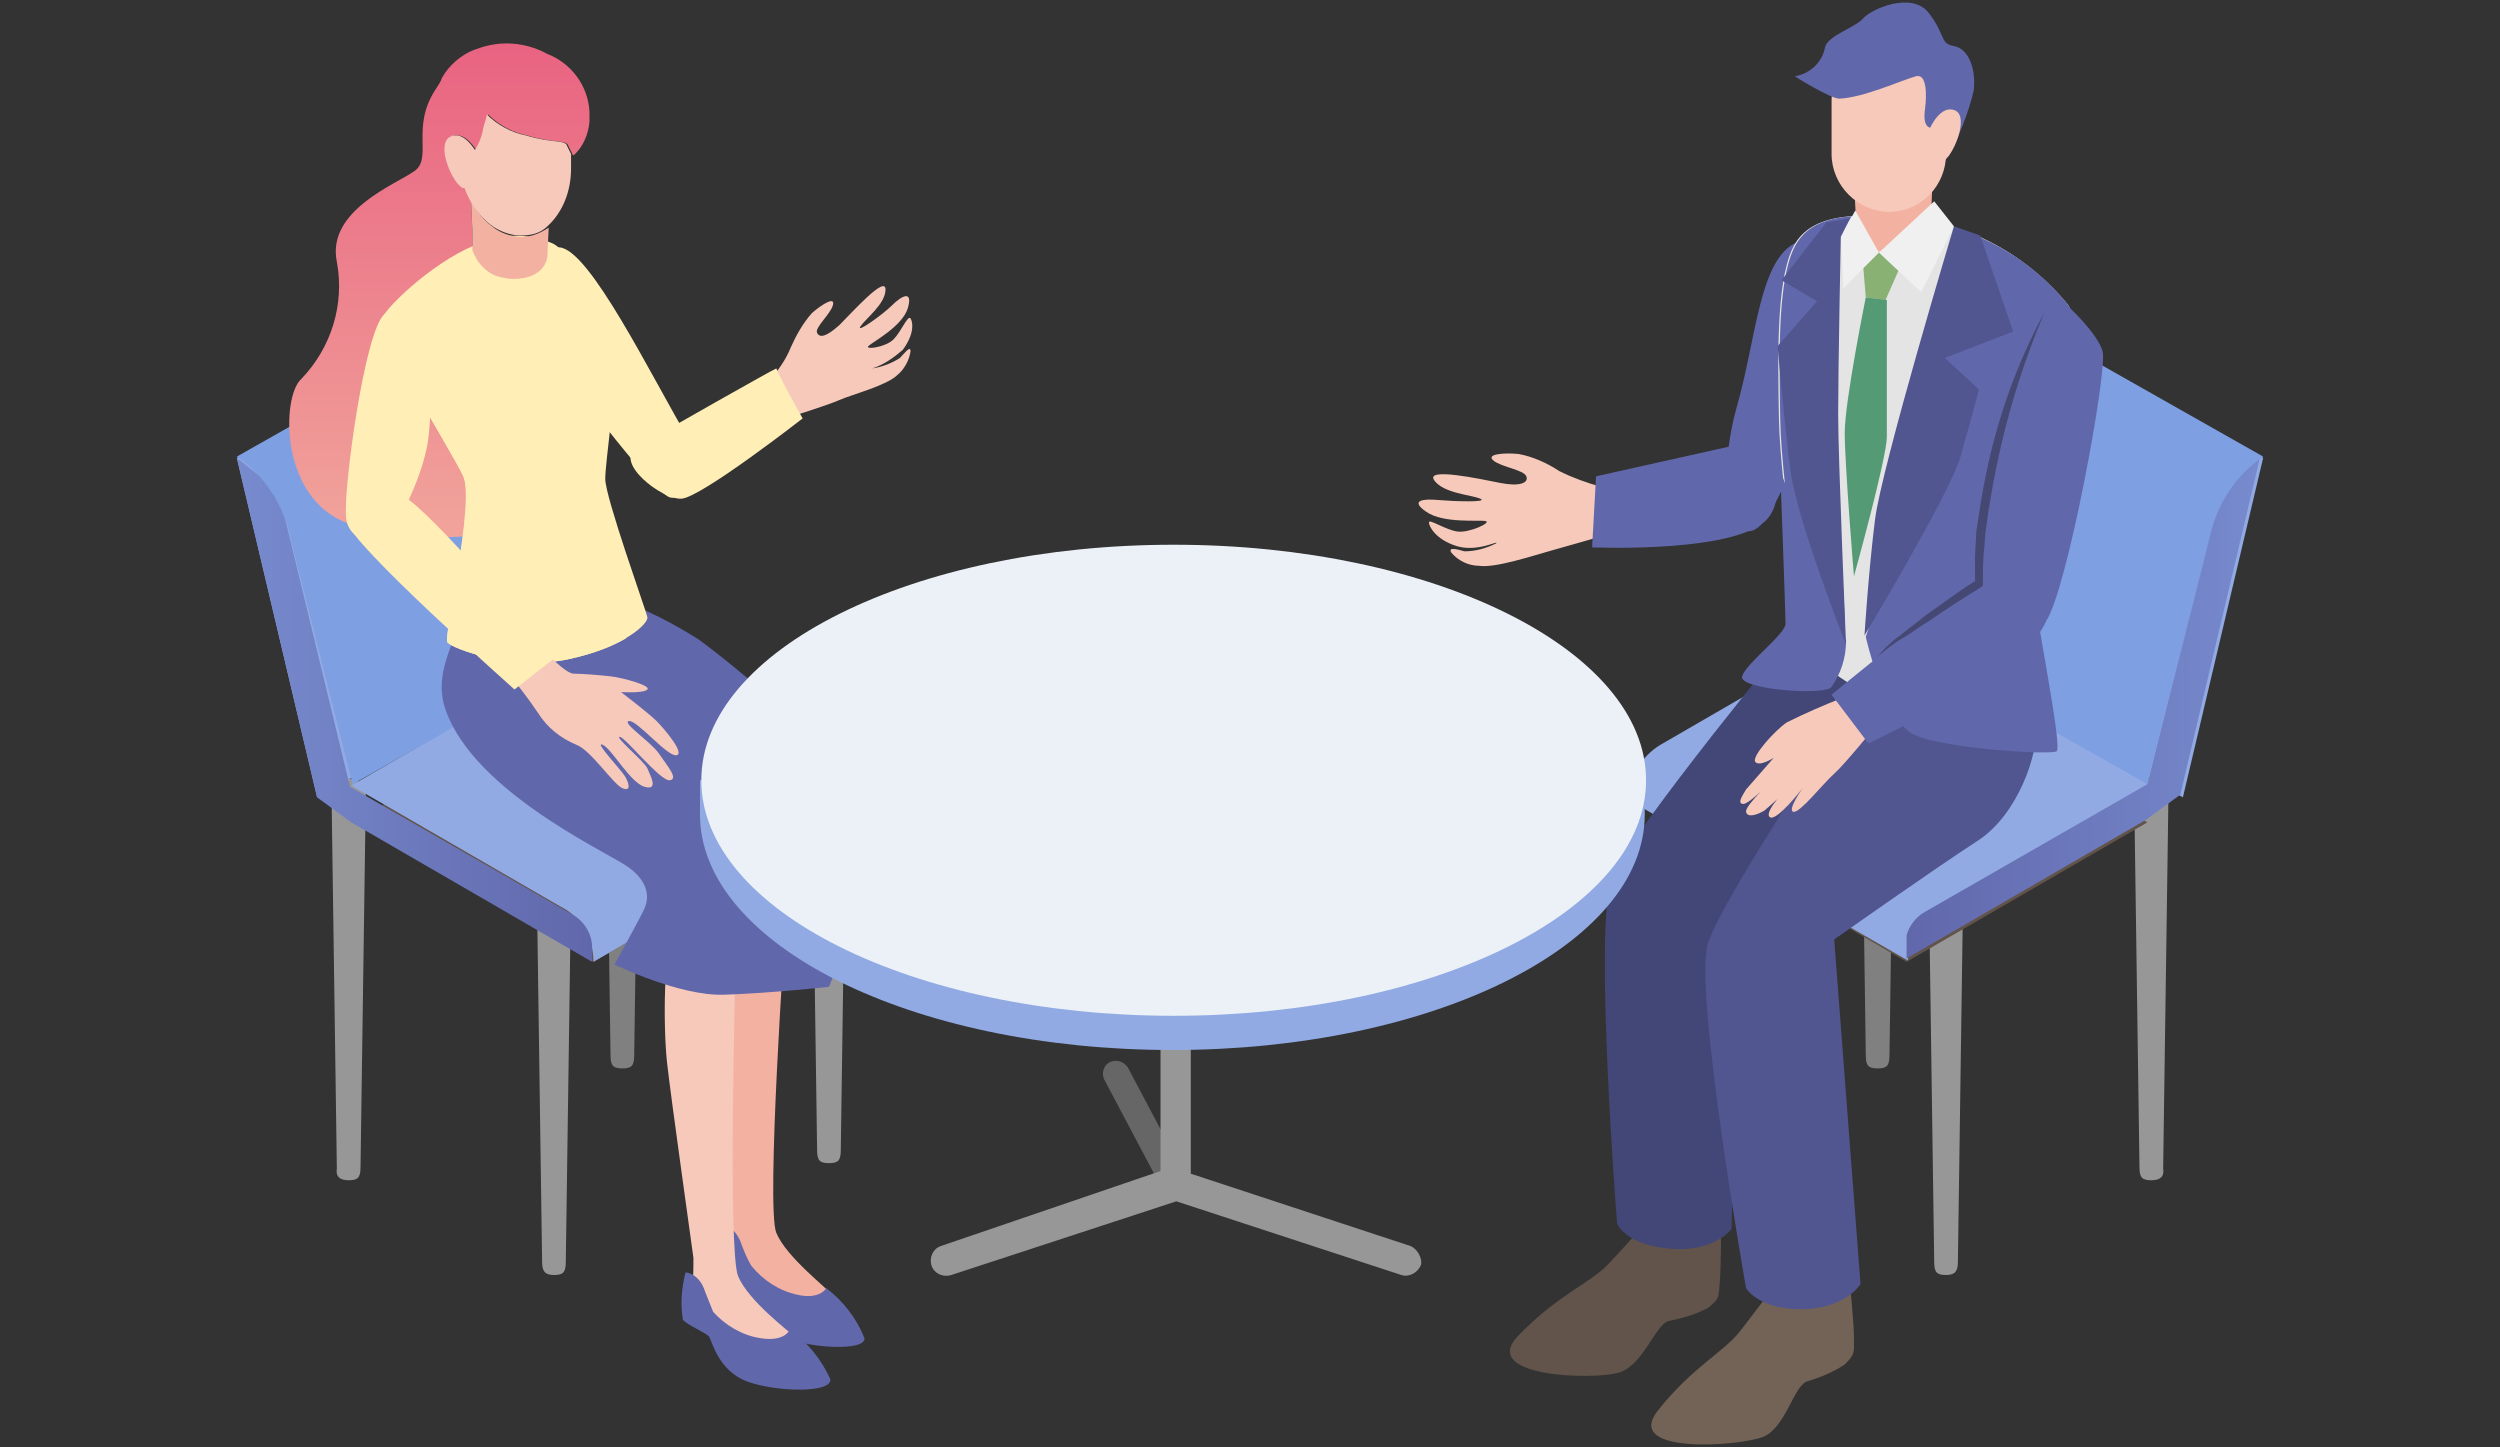 <?xml version="1.0" encoding="utf-8"?>
<!-- Generator: Adobe Illustrator 24.0.3, SVG Export Plug-In . SVG Version: 6.00 Build 0)  -->
<svg version="1.1" id="レイヤー_1" xmlns="http://www.w3.org/2000/svg" xmlns:xlink="http://www.w3.org/1999/xlink" x="0px"
	 y="0px" viewBox="0 0 190 110" style="enable-background:new 0 0 190 110;" xml:space="preserve">
<rect x="0" y="0" width="190" height="110" fill="#333333" stroke="none"/>
<style type="text/css">
	.st0{fill:none;}
	.st1{fill:#666666;}
	.st2{fill:#979797;}
	.st3{fill:#808080;}
	.st4{fill:#91AAE3;}
	.st5{fill:#62544A;}
	.st6{clip-path:url(#SVGID_2_);}
	.st7{fill:url(#SVGID_3_);}
	.st8{fill:#7F9FE3;}
	.st9{clip-path:url(#SVGID_5_);}
	.st10{fill:url(#SVGID_6_);}
	.st11{fill:#736357;}
	.st12{fill:#6167AB;}
	.st13{fill:#F6C9BA;}
	.st14{fill:#424777;}
	.st15{fill:#515590;}
	.st16{fill:#E4E4E4;}
	.st17{fill:#89B173;}
	.st18{fill:#539A75;}
	.st19{clip-path:url(#SVGID_8_);}
	.st20{fill:#F3B2A1;}
	.st21{fill:#F0F0F0;}
	.st22{fill:#444872;}
	.st23{clip-path:url(#SVGID_10_);}
	.st24{fill:url(#SVGID_11_);}
	.st25{fill:#FFEEB6;}
	.st26{clip-path:url(#SVGID_13_);}
	.st27{fill:#ECF1F8;}
</style>
<title>アセット 4</title>
<g>
	<g id="レイヤー_2_1_">
		<g id="レイヤー_1-2">
			<rect class="st0" width="190" height="110"/>
			<g>
				<g>
					<g>
						<g>
							<path class="st1" d="M89.3,91c-0.4,0-0.7-0.2-0.9-0.5l-4.5-8.5c-0.2-0.5,0-1.1,0.5-1.3c0.5-0.2,1,0,1.3,0.4l4.5,8.5
								c0.3,0.5,0.1,1.1-0.4,1.3C89.6,90.9,89.4,91,89.3,91"/>
							<path class="st2" d="M107.2,94.7l-16.7-5.5V62.1c0-0.6-0.5-1.2-1.1-1.2c-0.6,0-1.2,0.5-1.2,1.1c0,0,0,0,0,0.1V89l-16.7,5.7
								c-0.6,0.2-0.9,0.9-0.7,1.5c0.2,0.6,0.9,0.9,1.5,0.7l17.1-5.6l17.1,5.6c0.6,0.2,1.3-0.2,1.5-0.8
								C108.1,95.6,107.7,94.9,107.2,94.7"/>
							<path class="st2" d="M26.5,89.7c0.7,0,0.9-0.2,0.9-1l0.4-28.2c0-0.7-0.5-1.3-1.3-1.3s-1.3,0.5-1.3,1.3c0,0,0,0,0,0.1
								l0.4,28.2C25.5,89.4,25.8,89.7,26.5,89.7"/>
							<path class="st2" d="M42.1,96.9c0.7,0,0.9-0.2,0.9-1l0.4-28.2c0-0.7-0.6-1.3-1.3-1.3c-0.7,0-1.2,0.6-1.3,1.3l0.4,28.2
								C41.2,96.6,41.4,96.9,42.1,96.9"/>
							<path class="st3" d="M47.3,81.2c0.7,0,0.9-0.2,0.9-1L48.6,52c0-0.7-0.6-1.3-1.3-1.3c-0.7,0-1.3,0.6-1.3,1.3c0,0,0,0,0,0
								l0.4,28.2C46.4,81,46.6,81.2,47.3,81.2"/>
							<path class="st2" d="M63,88.4c0.7,0,0.9-0.2,0.9-1l0.4-28.2c0-0.7-0.6-1.3-1.3-1.3c-0.7,0-1.3,0.6-1.3,1.3c0,0,0,0,0,0
								l0.4,28.2C62.1,88.2,62.3,88.4,63,88.4"/>
							<polygon class="st4" points="24.1,60.6 45.4,48.5 39.2,22.7 18,34.8 							"/>
							<polygon class="st5" points="26.8,62.5 45.1,73.1 66.2,60.8 47.9,50.3 							"/>
							<path class="st4" d="M47.9,47.4l15.9,9.2c1.5,0.9,2.4,2.5,2.5,4.2L45.1,73.1c0-1.8-0.9-3.4-2.5-4.2l-15.9-9.2L47.9,47.4z"/>
						</g>
					</g>
					<g>
						<defs>
							<path id="SVGID_1_" d="M24.1,60.6l2.6,1.9l18.3,10.6v-1.1c0-1-0.6-2-1.5-2.5l-16.9-9.7l-5.4-22.3c0-0.2-0.2-0.3-0.3-0.4
								L18,34.8L24.1,60.6z"/>
						</defs>
						<clipPath id="SVGID_2_">
							<use xlink:href="#SVGID_1_"  style="overflow:visible;"/>
						</clipPath>
						<g class="st6">
							
								<linearGradient id="SVGID_3_" gradientUnits="userSpaceOnUse" x1="-237.369" y1="54.687" x2="-236.945" y2="54.687" gradientTransform="matrix(-63.88 0 0 63.88 -15118.043 -3439.463)">
								<stop  offset="0" style="stop-color:#6167AB"/>
								<stop  offset="1" style="stop-color:#778BCE"/>
							</linearGradient>
							<rect x="18" y="34.8" class="st7" width="27.1" height="38.3"/>
						</g>
					</g>
					<g>
						<g>
							<path class="st8" d="M39.2,22.7L39.2,22.7c2.1,1.5,3.6,3.7,4.1,6.3L48,47.6l-21.2,12L22.1,41c-0.5-2.5-1.9-4.8-4.1-6.3
								L39.2,22.7z"/>
							<path class="st2" d="M163.5,89.7c-0.7,0-0.9-0.2-0.9-1l-0.4-28.2c0-0.7,0.5-1.3,1.3-1.3c0.7,0,1.3,0.5,1.3,1.3c0,0,0,0,0,0.1
								l-0.4,28.2C164.5,89.4,164.2,89.7,163.5,89.7"/>
							<path class="st2" d="M147.9,96.9c-0.7,0-0.9-0.2-0.9-1l-0.4-28.2c0-0.7,0.6-1.3,1.3-1.3c0.7,0,1.2,0.6,1.3,1.3l-0.4,28.2
								C148.8,96.6,148.6,96.9,147.9,96.9"/>
							<path class="st3" d="M142.7,81.2c-0.7,0-0.9-0.2-0.9-1L141.4,52c0-0.7,0.6-1.3,1.3-1.3c0.7,0,1.3,0.6,1.3,1.3l-0.4,28.2
								C143.6,81,143.4,81.2,142.7,81.2"/>
							<path class="st2" d="M127,88.4c-0.7,0-0.9-0.2-0.9-1l-0.4-28.2c0-0.7,0.6-1.3,1.3-1.3c0.7,0,1.3,0.6,1.3,1.3l-0.4,28.2
								C127.9,88.2,127.7,88.4,127,88.4"/>
							<polygon class="st4" points="165.9,60.6 144.6,48.5 150.8,22.7 172,34.8 							"/>
							<polygon class="st5" points="163.2,62.5 144.9,73.1 123.8,60.8 142.1,50.3 							"/>
							<path class="st4" d="M142.1,47.4l-15.9,9.2c-1.5,0.9-2.4,2.5-2.4,4.2l21.2,12.2c0-1.8,0.9-3.4,2.4-4.2l15.9-9.2L142.1,47.4z"
								/>
						</g>
					</g>
					<g>
						<defs>
							<path id="SVGID_4_" d="M168.9,36.9c-0.2,0.1-0.3,0.3-0.3,0.4l-5.4,22.3l-16.9,9.7c-0.9,0.5-1.5,1.5-1.5,2.5v1.1l18.3-10.6
								l2.6-1.9l6.1-25.8L168.9,36.9z"/>
						</defs>
						<clipPath id="SVGID_5_">
							<use xlink:href="#SVGID_4_"  style="overflow:visible;"/>
						</clipPath>
						<g class="st9">
							
								<linearGradient id="SVGID_6_" gradientUnits="userSpaceOnUse" x1="-232.753" y1="54.687" x2="-232.329" y2="54.687" gradientTransform="matrix(63.88 0 0 63.88 15013.186 -3439.463)">
								<stop  offset="0" style="stop-color:#6167AB"/>
								<stop  offset="1" style="stop-color:#778BCE"/>
							</linearGradient>
							<rect x="144.9" y="34.8" class="st10" width="27.1" height="38.3"/>
						</g>
					</g>
					<g>
						<g>
							<path class="st8" d="M150.8,22.7L150.8,22.7c-2.1,1.5-3.6,3.7-4.1,6.3L142,47.6l21.2,12l4.7-18.6c0.5-2.5,1.9-4.8,4.1-6.3
								L150.8,22.7z"/>
							<path class="st5" d="M130.8,93.4c0,0,0,3-0.1,4.1s0,1.2-0.9,1.9c-0.9,0.5-2,0.8-3,1c-1,0.3-1.9,3.3-3.7,3.9
								s-10.8,0.4-7.7-2.8s5.4-3.9,6.9-5.5s2.9-3.2,2.9-3.2L130.8,93.4z"/>
							<path class="st11" d="M140.6,97.6c0,0,0.3,3,0.3,4.1s0.1,1.2-0.7,2c-0.9,0.6-1.9,1-2.9,1.3c-1,0.4-1.6,3.5-3.3,4.2
								s-10.7,1.4-8-2c2.7-3.4,5-4.4,6.3-6.1s2.6-3.4,2.6-3.4L140.6,97.6z"/>
							<path class="st12" d="M132,30.9c1.5-5.2,1.7-11.3,4.6-12.5s4.1,1.5,4.1,3.4s-4.6,15.4-6.7,17.9S130.2,37.4,132,30.9"/>
							<path class="st13" d="M121.7,37c-1.1-0.3-2.2-0.7-3.2-1.2c-0.9-0.6-2-1.1-3.1-1.3c-1.1-0.1-2.5,0-1.9,0.5s2.3,0.7,2.5,1.2
								s-0.5,0.8-2,0.5s-5.7-1.2-5-0.2s2.8,1.1,3.5,1.4s-2.1,0.2-3.2,0.1s-2.2,0-0.9,0.9s4,0.6,4.5,0.7s-1.2,0.9-2.1,0.8
								s-2.2-1-2.2-0.7s0.5,1.3,2.1,1.8s3.3-0.5,3-0.2c-0.8,0.4-1.6,0.6-2.4,0.6c-0.4-0.1-1.3-0.4-1,0.1c0.5,0.6,1.3,1,2.1,1
								c1.2,0.2,4.2-0.8,5.3-1.1s4.2-1.2,4.2-1.2L121.7,37z"/>
							<path class="st14" d="M148.9,52.9c0,1.7-1.9,6.2-5.2,7.9s-11.6,6.4-11.6,6.4l-0.5,26.2c0,0-1.3,1.8-4.7,1.5s-4-1.9-4-1.9
								s-1.8-22.8-0.4-26.3s14.3-19.1,14.3-19.1L148.9,52.9z"/>
							<path class="st15" d="M154.7,55.5c0.2,1.7-1.3,6.4-4.4,8.4s-10.9,7.5-10.9,7.5l2,26.2c0,0-1.2,1.9-4.5,1.9s-4.2-1.6-4.2-1.6
								s-4-22.6-2.9-26.2s12.4-20.3,12.4-20.3L154.7,55.5z"/>
							<path class="st16" d="M144.4,16.5c5,0.3,9.6,2.8,12.8,6.7c1.1,1.7-0.9,10.9-1.8,14.2S153.7,54,153.7,54
								c-2.9,0.3-5.8,0.3-8.7-0.1c-3.5-0.6-7.7-4.4-7.7-4.4s-2-12.3-2.1-17.6s-0.2-11.2,1.3-13.5S141.5,16.3,144.4,16.5"/>
							<polygon class="st17" points="141.5,19 144.8,19.4 143.3,22.8 141.8,22.6 							"/>
							<path class="st18" d="M141.8,22.6l1.6,0.2c0,0,0,8.8,0,10.4s-2.5,10.6-2.5,10.6s-0.7-8.5-0.7-10.9S141.8,22.6,141.8,22.6"/>
						</g>
					</g>
					<g>
						<defs>
							<path id="SVGID_7_" d="M136.6,18.4c-1.5,2.3-1.4,8.1-1.3,13.5s2.1,17.6,2.1,17.6s4.1,3.9,7.7,4.4c2.9,0.3,5.8,0.3,8.7,0.1
								c0,0,0.6-13.4,1.6-16.6s2.9-12.5,1.8-14.2c-3.1-3.9-7.8-6.3-12.8-6.7c-0.8,0-1.7-0.1-2.5-0.1
								C139.8,16.4,137.7,16.7,136.6,18.4"/>
						</defs>
						<clipPath id="SVGID_8_">
							<use xlink:href="#SVGID_7_"  style="overflow:visible;"/>
						</clipPath>
						<g class="st19">
							<path class="st12" d="M150.1,14.8c-1.6,4.5-2.5,9.2-2.6,14c0,7.1-2.5,25.1-2.5,25.1l7.7,1.6l7.2-3.5L159,24.3l-5.8-9.1
								L150.1,14.8z"/>
							<path class="st12" d="M141,16c0,0-1.1,1.7-1.1,1.9c-1.5,6,0.3,26.7,0.3,29.4c0,3.1-2.7,1.8-2.7,1.8l-4.4-11l-3.1-16.3
								l6.2-7.2L141,16z"/>
						</g>
					</g>
					<g>
						<g>
							<path class="st12" d="M157.1,23.2c0,0,2.3,2.1,2.7,3.5s-2.7,18.2-4.3,20.5s-4,1.3-4.8-0.5s0.7-13.4,2.5-17.5
								S154.9,23,157.1,23.2"/>
							<path class="st12" d="M141.8,48.4c0,0,1.4,6.3,3.6,7.4s10.4,1.6,10.9,1.3s-1.8-11.2-1.8-13.1s-2.2-9-2.2-9h-6.1L141.8,48.4z"
								/>
							<path class="st12" d="M140.3,48.7c0,1.3-0.4,2.5-1.1,3.5c-0.5,0.7-7.1,0.2-6.8-0.8s3.3-3.2,3.3-4s-0.4-11.6-0.4-11.6
								L140.3,48.7z"/>
							<path class="st20" d="M140.9,13.8l0.2,3.7c0,0,0.1,1.7,2.6,1.7c1.4,0,2.7-0.9,3.1-2.2l0-1.5l0.1-2.5L140.9,13.8z"/>
							<path class="st12" d="M134.5,39.2c-1.9,2.9-13.5,2.4-13.5,2.4l0.3-5.4l11.2-2.5C132.5,33.8,136.3,36.6,134.5,39.2"/>
							<path class="st13" d="M143.6,16.1L143.6,16.1c-2.4,0-4.4-2-4.4-4.4c0,0,0,0,0,0v-4c0-2.4,2-4.3,4.4-4.3
								c2.4,0,4.3,1.9,4.3,4.3v4C147.9,14.1,146,16.1,143.6,16.1C143.6,16.1,143.6,16.1,143.6,16.1"/>
							<path class="st12" d="M146.7,9.7c0,0-0.6,0-0.4-1.4c0,0,0.4-2.8-0.7-2.5s-3.9,1.6-5.8,1.7c-0.7,0-3.4-1.7-3.4-1.7
								c1.2-0.2,2.1-1.1,2.3-2.2c0.2-0.9,2.3-1.5,2.9-2.2s3.7-2.1,5-0.4s0.8,2.3,1.9,2.5s1.7,1.7,1.5,3.4c-0.4,1.7-1.1,3.4-1.9,5
								L146.7,9.7z"/>
							<path class="st13" d="M146.7,9.7c0,0,0.8-1.8,1.9-1.3s-0.2,3.6-1,3.9s-0.8,0.1-0.8,0.1L146.7,9.7z"/>
							<polygon class="st21" points="147,15.3 142.8,19.2 146,22.2 148.5,17.2 							"/>
							<path class="st13" d="M140.1,53c-1.5,0.6-2.9,1.2-4.3,1.9c-0.9,0.6-2.7,2.6-2.4,3s1.4-0.3,1.4-0.3c-0.7,0.8-1.4,1.6-2.1,2.4
								c-0.3,0.5-0.7,1.1-0.2,1.1s2.5-2.1,2.5-2.1s-2.4,2.2-2.3,2.7s0.9,0.2,1.4-0.1c0.7-0.6,1.4-1.2,1.9-1.9c0,0-2,2-1.5,2.4
								s2.5-2.2,2.5-2.2s-1.2,1.7-0.7,1.8s2.3-2.2,3.1-2.9s3.3-3.8,3.3-3.8L140.1,53z"/>
							<polygon class="st21" points="142.8,19.2 140.1,21.9 139.9,18 141,16 							"/>
							<path class="st15" d="M148.5,17.2c0,0-5.5,18.3-6,22.3s-0.8,8.8-0.8,8.8s6.5-10.8,7.3-13.6s1.4-5.1,1.4-5.1l-2.6-2.4l5.2-2
								l-2.5-7.3L148.5,17.2z"/>
							<path class="st15" d="M139.9,18c0,0-0.2,10.1-0.2,13.5c0,3.3,0.6,17.5,0.6,17.5s-3.7-9.4-4.2-13.1s-1-9.6-1-9.6l3-3.4
								l-2.7-1.6l3.4-4.4l1.8-0.3L139.9,18z"/>
							<path class="st12" d="M155.5,47.2c-1.3,3.6-13.5,9.3-13.5,9.3l-2.8-3.7c0,0,8.9-7.4,11.2-8.4S155.5,47.2,155.5,47.2"/>
							<path class="st22" d="M155.4,23.7c-2,4.7-3.4,9.6-4.2,14.7c-0.1,0.4-0.2,1.5-0.3,2l-0.1,1.3c-0.1,0.7-0.1,1.9-0.1,2.6l0,0.2
								l-0.1,0.1c-1,0.6-3,1.9-4,2.6c-0.7,0.4-1.3,0.9-2,1.3c-0.7,0.4-1.3,0.9-1.9,1.4c0.5-0.6,1.1-1.2,1.7-1.6
								c0.6-0.5,1.3-1,1.9-1.5c1.3-0.9,2.6-1.9,3.9-2.7l-0.1,0.3c0-0.5,0-1.6,0-2c0-0.4,0.1-1.6,0.1-2l0.2-1.3
								C151.2,33.6,152.8,28.5,155.4,23.7"/>
						</g>
					</g>
					<g>
						<defs>
							<path id="SVGID_9_" d="M36,3.8c-1,0.4-1.9,1.2-2.4,2.1c-0.1,0.3-0.3,0.6-0.5,0.9c-1.9,2.9-0.2,5.2-1.6,6.2s-6.7,3-5.9,6.9
								c0.6,3.2-0.4,6.5-2.7,8.9c-1.5,1.3-1.7,9.1,3.6,11c3.6,1.1,7.3,1.3,11,0.7l0.5-16.8L37.8,21c-0.9-0.3-1.6-1.1-1.9-2l0-1.5
								l-0.1-2.3c-0.2-0.3-0.3-0.6-0.4-0.9l-0.1,0c-0.8-0.3-2.2-3.3-1-3.9c0.1,0,0.1-0.1,0.2-0.1c0.1,0,0.3,0,0.4,0
								c0.6,0.1,1.1,0.8,1.3,1.1c0.3-0.5,0.5-1,0.6-1.5c0-0.2,0.3-1,0.3-1.2c0.8,0.8,1.9,1.4,3,1.6c1.9,0.6,3,0.3,3.1,0.8
								c0.1,0.2,0.2,0.4,0.3,0.6c0,0,0,0.1,0.1,0.1c0.9-0.8,1.3-2.1,1.2-3.3c-0.1-2-1.4-3.7-3.2-4.4c-0.9-0.5-2-0.8-3.1-0.8
								C37.6,3.3,36.8,3.5,36,3.8"/>
						</defs>
						<clipPath id="SVGID_10_">
							<use xlink:href="#SVGID_9_"  style="overflow:visible;"/>
						</clipPath>
						<g class="st23">
							
								<linearGradient id="SVGID_11_" gradientUnits="userSpaceOnUse" x1="-231.795" y1="55.319" x2="-231.371" y2="55.319" gradientTransform="matrix(5.418083e-15 88.484 88.484 -5.418083e-15 -4861.79 20513.471)">
								<stop  offset="0" style="stop-color:#E96381"/>
								<stop  offset="1" style="stop-color:#F1A49B"/>
							</linearGradient>
							<rect x="21.2" y="3.3" class="st24" width="23.6" height="38.4"/>
						</g>
					</g>
					<g>
						<g>
							<path class="st20" d="M55.2,66.5c-0.9,1.8-1.2,8-1,10.7s1.4,14.1,1.5,14.9c0,0.8,0,1.5-0.2,2.3c0,0,2.1,3.2,2.3,3.6
								c1.4,0.7,2.8,1.2,4.4,1.4c0.8-0.1,1.3-0.5,1-1s-3.4-2.8-4.2-4.7s0.7-23.4,0.7-23.4L55.2,66.5z"/>
							<path class="st12" d="M56.4,94.7c-0.4-1.3-1.2-1.6-1.4-1.5c-0.4,1.2-0.5,2.4-0.4,3.6c0.3,0.4,1.7,1,2,1.3s0.6,2.6,2.8,3.5
								s6.4,1.1,6.3,0.1c-0.6-1.5-1.6-2.8-2.9-3.8c0,0-0.5,0.9-2.2,0.5c-1.4-0.3-2.6-1.1-3.5-2.2C56.8,95.7,56.6,95.2,56.4,94.7"/>
							<path class="st13" d="M51.3,70.1c-0.9,1.8-0.9,8-0.6,10.7s1.9,14,2,14.8c0,0.8,0,1.5-0.1,2.3c0,0,2.2,3.1,2.5,3.5
								c1.4,0.7,2.9,1.1,4.4,1.2c0.8-0.1,1.3-0.6,0.9-1s-3.5-2.7-4.3-4.6s-0.2-23.4-0.2-23.4L51.3,70.1z"/>
							<path class="st12" d="M53.6,98.2c-0.4-1.3-1.3-1.5-1.5-1.5c-0.3,1.2-0.4,2.4-0.2,3.6c0.3,0.4,1.8,1,2,1.3s0.7,2.6,2.9,3.4
								s6.5,0.9,6.3-0.2c-0.7-1.5-1.7-2.8-3.1-3.7c0,0-0.4,0.9-2.2,0.6c-1.4-0.2-2.7-1-3.6-2C54,99.2,53.8,98.7,53.6,98.2"/>
							<path class="st12" d="M35.2,46.6c-1,2.8-2,4.6-1.5,6.8c1.7,6.4,12.1,11.2,13.9,12.4s1.7,2.5,1.4,3.2s-2.3,4.3-2.3,4.3
								s4.9,2.4,8.3,2.3s8-0.6,8-0.6s3.9-9.3,2.7-13.4S55.3,50.2,53.1,48.6c-1.9-1.2-4-2.3-6.1-3L35.2,46.6z"/>
							<path class="st13" d="M58.4,29c0.7-0.8,1.3-1.6,1.7-2.6c0.4-0.9,0.9-1.8,1.6-2.6c0.8-0.7,1.8-1.3,1.6-0.6s-1.4,1.7-1.2,2.1
								s0.7,0.3,1.7-0.6c1-1,3.5-3.8,3.5-2.7s-1.5,2.2-1.9,2.8s1.7-0.9,2.4-1.6s1.6-1.2,1.2,0.2S66.3,26,66,26.3s1.3,0.1,1.9-0.5
								s1.1-1.9,1.3-1.6s0.3,1.2-0.6,2.4c-0.7,0.6-1.4,1.1-2.3,1.4c0.7-0.1,1.5-0.4,2.1-0.8c0.3-0.3,0.8-1,0.8-0.5
								c-0.1,0.7-0.5,1.4-1,1.8c-0.8,0.8-3.5,1.5-4.4,1.9S60,31.7,60,31.7L58.4,29z"/>
							<path class="st25" d="M48.4,34c-1.8,1.1,1.9,4,3.4,3.9s9.2-6.1,9.2-6.1s-1.7-3-2-3.8C58.9,28,50.4,32.8,48.4,34"/>
							<path class="st25" d="M52.4,33.5c-2.9-4.9-7.6-14.6-9.9-14.7s-2.1,5.3-1.1,7.2s8.2,11.4,9.5,11.8S52.9,34.4,52.4,33.5"/>
							<path class="st25" d="M37.4,18.2c-3.4,0.8-7.4,4.5-8.2,5.7s5.1,10.3,6,12.3S33.7,48.3,34,48.8s5,2.2,9.2,1.3s6.1-2.7,6-3.2
								s-3.2-9.1-3.2-10.5s0.9-7,0.7-9.1s-3-8-4.7-8.8C40.6,17.9,38.9,17.7,37.4,18.2"/>
							<path class="st25" d="M32.4,31.1c1.2,2.2,2.4,4.2,2.8,5c1,2-1.5,12.2-1.2,12.7s5,2.2,9.2,1.3c1.9-0.4,3.4-1,4.4-1.6
								c-2.5-2.2-6.5-6-8.4-9.4C37.3,36.2,35,33.5,32.4,31.1z"/>
						</g>
					</g>
					<g>
						<defs>
							<path id="SVGID_12_" d="M37.4,18.2c-3.4,0.8-7.4,4.5-8.2,5.7s5.1,10.3,6,12.3S33.7,48.3,34,48.8s5,2.2,9.2,1.3s6.1-2.7,6-3.2
								s-3.2-9.1-3.2-10.5s0.9-7,0.7-9.1s-3-8-4.7-8.8c-0.9-0.4-1.8-0.6-2.8-0.6C38.6,17.9,38,18,37.4,18.2"/>
						</defs>
						<clipPath id="SVGID_13_">
							<use xlink:href="#SVGID_12_"  style="overflow:visible;"/>
						</clipPath>
						<g class="st26">
							<g>
								<g>
									<defs>
										<rect id="SVGID_14_" x="30.2" y="29.9" width="19.7" height="27.5"/>
									</defs>
									<clipPath id="SVGID_15_">
										<use xlink:href="#SVGID_14_"  style="overflow:visible;"/>
									</clipPath>
								</g>
							</g>
						</g>
					</g>
					<g>
						<g>
							<path class="st25" d="M32.6,27c-1-3-1.9-4.4-3.4-3.1s-3.1,13.3-2.9,15.3c0,1.1,0.9,1.9,2,1.9c0.4,0,0.8-0.1,1.1-0.4
								c0.9-0.8,3-5,3.2-7.8S33.1,28.5,32.6,27"/>
							<path class="st13" d="M41.5,49.6c0,0,1.5,1.6,2.1,1.6s1.9,0.1,2.8,0.2s3.1,0.7,2.8,1s-1.8,0.2-2,0.2c0,0,2.1,1.6,2.7,2.2
								s2.2,2.5,1.5,2.6s-3-2.7-3.6-2.6s1.7,1.6,2.3,2.5s1.5,1.9,0.8,2S47.5,56,47.1,56s1.9,1.9,2.1,2.4s0.9,1.7-0.2,1.4
								s-2.5-2.9-3.2-3.2s1.4,1.9,1.7,2.4s0.5,1.2-0.2,0.9s-2.4-2.9-3.5-3.3c-1.2-0.5-2.2-1.3-2.9-2.4c-0.8-1.2-1.6-2.2-2.5-3.3
								L41.5,49.6z"/>
							<path class="st25" d="M42.3,49.9c-2.8-2.9-10.6-12.3-12-12.3s-3.7,0.9-3.8,2.2s12.6,12.6,12.6,12.6L42.3,49.9z"/>
							<path class="st20" d="M37.4,17.2c0.6,0.5,1.4,0.8,2.3,0.8c0.7,0,1.4-0.3,2-0.7l-0.1,2.2c0,0-0.1,1.7-2.6,1.7
								c-0.4,0-0.8-0.1-1.2-0.2c-0.9-0.3-1.6-1.1-1.9-2l0-1.5l-0.1-2.3C36.2,16,36.7,16.7,37.4,17.2"/>
							<path class="st13" d="M34.2,10.4c0.1,0,0.1-0.1,0.2-0.1c0.1,0,0.3,0,0.4,0c0.6,0.1,1.1,0.8,1.3,1.1c0.3-0.5,0.5-1,0.6-1.5
								c0-0.2,0.3-1,0.3-1.2c0.8,0.8,1.9,1.4,3,1.6c1.9,0.6,3,0.3,3.1,0.8c0.1,0.2,0.2,0.4,0.3,0.6v1.1c0,1.7-0.6,3.3-1.8,4.4
								c-0.5,0.5-1.2,0.7-2,0.7c-0.8,0-1.6-0.3-2.3-0.8c-0.9-0.7-1.6-1.7-2-2.8c0,0-0.1,0-0.1,0C34.4,14,33.1,11,34.2,10.4"/>
							<path class="st4" d="M124.7,59.3C122.2,50.6,107.2,44,89.2,44s-33,6.7-35.6,15.3h-0.4v2.6c0,9.9,16.1,17.9,35.9,17.9
								s35.9-8,35.9-17.9v-2.6H124.7z"/>
							<path class="st27" d="M125.1,59.3c0,9.9-16.1,17.9-35.9,17.9s-35.9-8-35.9-17.9s16.1-17.9,35.9-17.9S125.1,49.4,125.1,59.3"
								/>
						</g>
					</g>
				</g>
			</g>
		</g>
	</g>
</g>
</svg>
